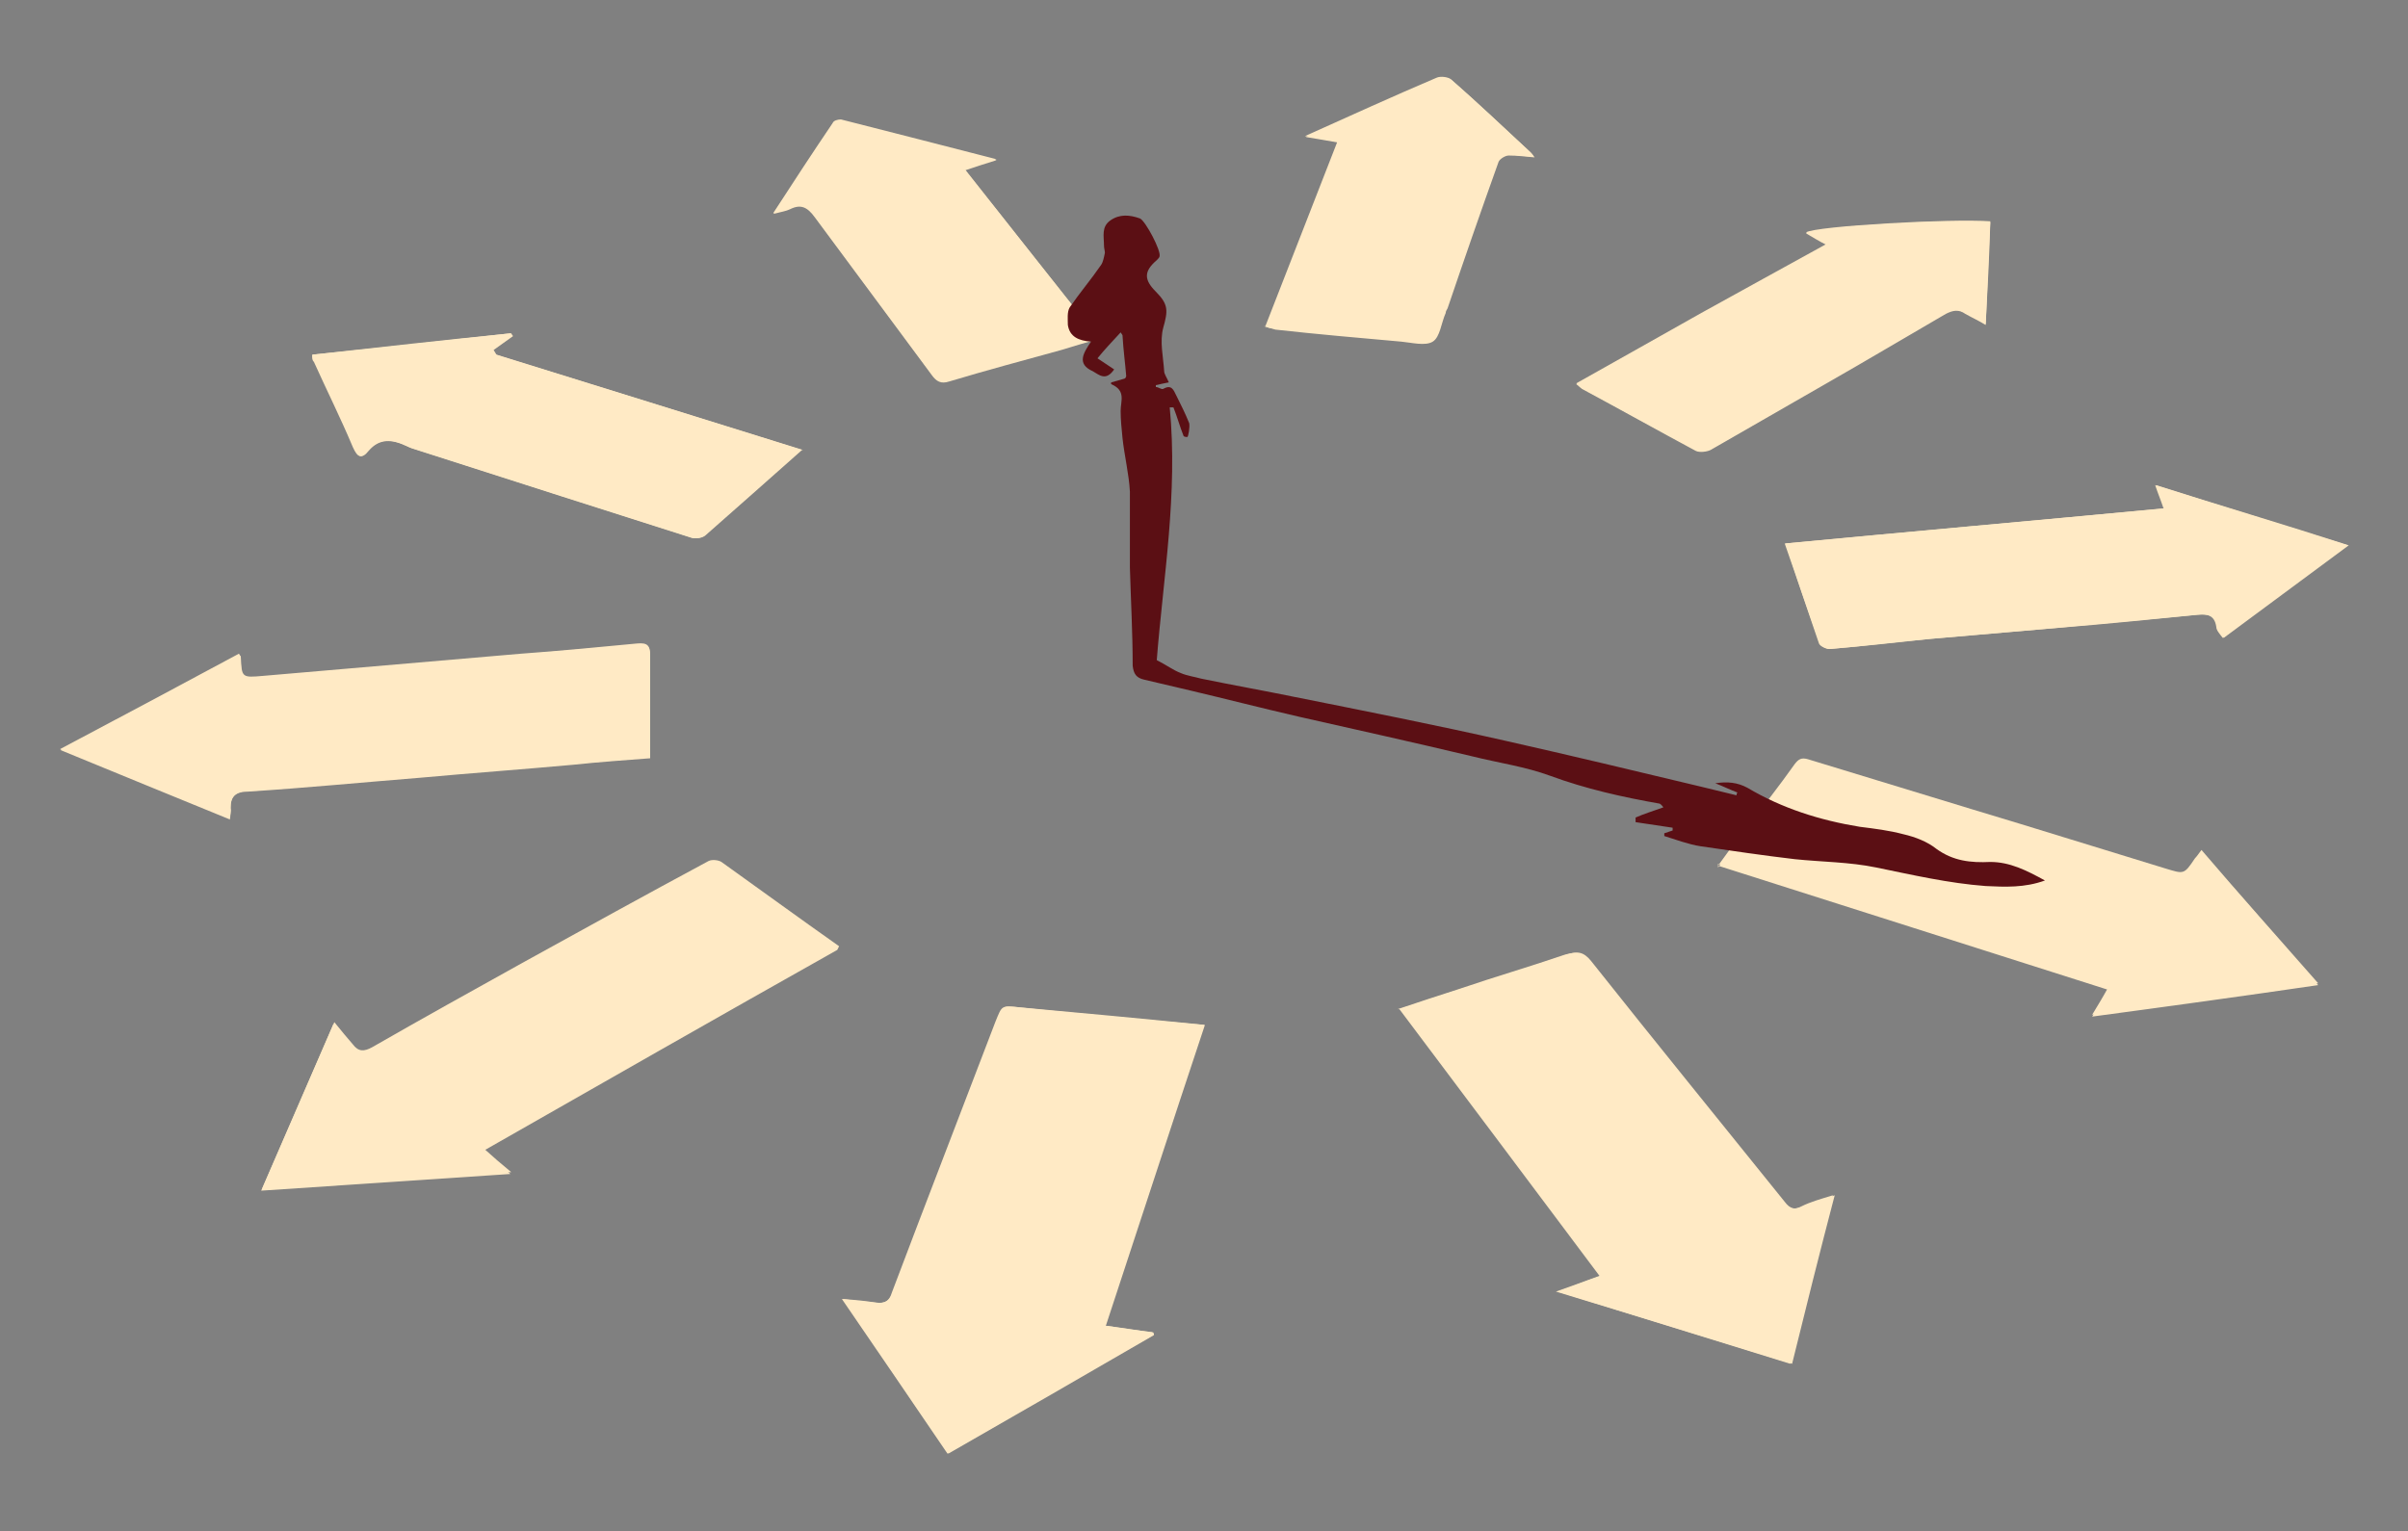<svg xmlns="http://www.w3.org/2000/svg" viewBox="0 0 260 165.4"><rect x="0" y="0" width="260" height="165.4" fill="#808080" stroke="none"/><defs><style>      .cls-1 {        fill: #5b0f14;      }      .cls-2 {        fill: #ffeac5;      }    </style></defs><g><g id="Capa_1"><g><g><path class="cls-2" d="M119.4,143.2c3.6-10.9,7.1-21.7,10.7-32.5-6.9-.7-13.4-1.3-20-1.9-1.9-.2-1.8-.2-2.5,1.5-3.7,9.8-7.5,19.5-11.2,29.3-.3.9-.9,1.2-1.7,1.1-1.2-.1-2.3-.2-3.7-.4,3.9,5.7,7.6,11.2,11.4,16.7,7.5-4.3,14.8-8.5,22.2-12.8,0-.1,0-.2-.1-.3-1.6-.2-3.2-.4-5-.7ZM151.1,109c7.3,9.7,14.4,19.2,21.6,28.8-1.6.6-3,1.1-4.7,1.7,8.6,2.6,16.9,5.2,25.3,7.8,1.6-6.1,3.1-12,4.6-18.2-1.3.4-2.4.7-3.4,1.2-.8.4-1.3.3-2-.5-6.9-8.7-13.9-17.3-20.9-26-.8-1-1.5-1-2.6-.7-3.8,1.3-7.6,2.4-11.4,3.7-2.2.7-4.3,1.4-6.7,2.2ZM90.5,102.4c-4.4-3.2-8.5-6.2-12.7-9.1-.4-.2-1.1-.3-1.4-.1-6.7,3.6-13.4,7.3-20.1,11-5.4,3-10.8,6-16.2,9.1-.9.5-1.5.5-2.1-.3-.6-.7-1.2-1.4-2-2.4-2.7,6.2-5.2,12-7.8,18,9.1-.6,17.9-1.2,26.9-1.8-1-.9-1.9-1.7-2.9-2.5,12.8-7.3,25.4-14.5,38.2-21.7ZM185.5,93.5c14.1,4.5,28,8.9,42.1,13.4-.6,1-1.1,1.9-1.7,2.9,8.2-1.1,16.2-2.2,24.4-3.4-4.3-5-8.4-9.7-12.6-14.4-.3.4-.5.6-.7.9-1.2,1.7-1.2,1.7-3.2,1.1-7-2.2-14-4.3-20.9-6.4-5.9-1.8-11.8-3.6-17.7-5.4-.7-.2-1,0-1.4.5-1.7,2.3-3.5,4.7-5.3,7-1,1.3-1.9,2.5-3,4ZM24.8,88.5c0-.5.2-.8.1-1.2,0-1.4.6-1.8,1.9-1.9,6.2-.5,12.4-1,18.6-1.5,5.5-.5,11-.9,16.5-1.4,2.8-.2,5.6-.5,8.3-.7,0-3.8,0-7.4,0-11,0-1.1-.3-1.4-1.4-1.3-4.2.4-8.3.8-12.5,1.1-9.3.8-18.6,1.6-27.9,2.4-2.3.2-2.3.2-2.4-2.1,0,0-.1-.1-.2-.3-6.3,3.4-12.7,6.8-19.3,10.3,6.3,2.6,12.2,5,18.3,7.5ZM233.7,54.9c-13.7,1.3-27.3,2.5-41,3.8,1.3,3.7,2.5,7.3,3.7,10.8.1.3.8.6,1.1.6,3.6-.3,7.3-.7,10.9-1.1,4.6-.4,9.3-.8,13.9-1.2,5-.5,9.9-.9,14.9-1.4,1.1-.1,1.9,0,2.1,1.3,0,.4.4.8.7,1.2,4.5-3.4,8.9-6.6,13.5-10-7.1-2.2-13.8-4.3-20.8-6.5.3.9.6,1.6.9,2.5ZM86.6,48.6c-11.2-3.5-22.1-6.9-33.1-10.3l-.3-.5,2.1-1.5c0,0-.1-.2-.2-.3-7.1.8-14.2,1.6-21.4,2.3,0,.4,0,.6.2.8,1.4,3.1,2.9,6.1,4.2,9.2.5,1.1.9,1.3,1.6.4,1.2-1.4,2.6-1.3,4-.6.3.1.6.3,1,.4,5.3,1.7,10.6,3.4,15.9,5.1,4.7,1.5,9.4,3,14.1,4.5.4.1,1.1,0,1.4-.3,3.4-3,6.8-6,10.4-9.2ZM197.3,26.4c-4.7,2.6-9.1,5-13.6,7.5-4.5,2.5-8.9,5-13.5,7.6.3.2.5.4.6.5,4.1,2.2,8.2,4.5,12.3,6.7.4.2,1.2.1,1.6-.1,4.2-2.4,8.5-4.9,12.7-7.3,4.2-2.4,8.4-4.9,12.7-7.4.8-.4,1.4-.5,2.1,0,.7.4,1.4.7,2.2,1.2.2-3.8.4-7.5.5-11.1-4.2-.4-18.8.5-19.9,1.2.7.4,1.3.8,2.3,1.3ZM118.7,36.6c-4.9-6.1-9.6-12.1-14.5-18.3,1.2-.4,2.1-.7,3.4-1.1-5.8-1.5-11.3-2.9-16.8-4.3-.3,0-.8.1-.9.4-2.1,3.1-4.2,6.3-6.4,9.7.8-.2,1.3-.3,1.8-.5,1.2-.6,1.9-.2,2.7.9,4.2,5.7,8.4,11.3,12.6,17,.5.7,1,1,1.9.7,4-1.2,8.1-2.3,12.1-3.4,1.3-.4,2.6-.7,4.1-1.2ZM136.6,35.3c.5.1.8.2,1.1.3,4.5.5,9.1.9,13.6,1.3,1.1.1,2.6.5,3.4,0,.8-.5.9-2,1.4-3.1,0-.2.1-.3.2-.5,1.8-5.3,3.6-10.5,5.5-15.8.1-.3.7-.7,1.1-.7.9,0,1.7.1,2.8.2-.2-.3-.3-.4-.4-.5-2.8-2.6-5.6-5.3-8.5-7.8-.3-.3-1.1-.4-1.6-.2-4.7,2-9.3,4.1-14.2,6.3,1.3.2,2.3.4,3.5.6-2.6,6.7-5.2,13.3-7.8,20Z"></path><path class="cls-2" d="M119.4,143.2c1.8.2,3.4.5,5,.7,0,.1,0,.2.1.3-7.4,4.2-14.7,8.5-22.2,12.8-3.8-5.6-7.5-11-11.4-16.7,1.4.1,2.6.2,3.7.4.9.1,1.4-.1,1.7-1.1,3.7-9.8,7.5-19.6,11.2-29.3.7-1.7.6-1.7,2.5-1.5,6.6.7,13.2,1.3,20,1.9-3.6,10.9-7.1,21.6-10.7,32.5Z"></path><path class="cls-2" d="M151.1,109c2.4-.8,4.5-1.5,6.7-2.2,3.8-1.2,7.6-2.4,11.4-3.7,1.1-.4,1.8-.3,2.6.7,6.9,8.7,13.9,17.3,20.9,26,.6.8,1.1.9,2,.5,1-.4,2.1-.7,3.4-1.2-1.6,6.1-3.1,12.1-4.6,18.2-8.4-2.6-16.7-5.1-25.3-7.8,1.7-.6,3.1-1.2,4.7-1.7-7.3-9.7-14.4-19.1-21.6-28.8Z"></path><path class="cls-2" d="M90.5,102.4c-12.8,7.3-25.4,14.4-38.2,21.7,1,.9,1.8,1.6,2.9,2.5-9.1.6-17.9,1.2-26.9,1.8,2.6-6,5.1-11.7,7.8-18,.8,1,1.4,1.7,2,2.4.6.8,1.2.8,2.1.3,5.4-3.1,10.8-6.1,16.2-9.1,6.7-3.7,13.4-7.4,20.1-11,.4-.2,1.1-.1,1.4.1,4.2,3,8.3,6,12.7,9.1Z"></path><path class="cls-2" d="M185.5,93.5c1.1-1.5,2-2.8,3-4,1.8-2.3,3.6-4.6,5.3-7,.4-.5.7-.7,1.4-.5,5.9,1.8,11.8,3.6,17.7,5.4,7,2.1,14,4.3,20.9,6.4,2,.6,2,.7,3.2-1.1.2-.2.4-.5.7-.9,4.1,4.8,8.3,9.5,12.6,14.4-8.2,1.1-16.2,2.2-24.4,3.4.6-1,1.1-1.8,1.7-2.9-14.1-4.5-28-8.9-42.1-13.4Z"></path><path class="cls-2" d="M24.8,88.5c-6.1-2.5-12-4.9-18.3-7.5,6.6-3.5,13-6.9,19.3-10.3.1.2.2.2.2.3,0,2.3,0,2.3,2.4,2.1,9.3-.8,18.6-1.6,27.9-2.4,4.2-.4,8.3-.7,12.5-1.1,1.1-.1,1.4.2,1.4,1.3,0,3.6,0,7.2,0,11-2.6.2-5.5.4-8.3.7-5.5.5-11,.9-16.5,1.4-6.2.5-12.4,1.1-18.6,1.5-1.3,0-2,.5-1.9,1.9,0,.3,0,.7-.1,1.2Z"></path><path class="cls-2" d="M233.7,54.9c-.3-.9-.6-1.6-.9-2.5,6.9,2.2,13.7,4.2,20.8,6.5-4.6,3.4-8.9,6.6-13.5,10-.3-.5-.6-.8-.7-1.2-.2-1.3-1-1.4-2.1-1.3-5,.5-9.9,1-14.9,1.4-4.6.4-9.3.8-13.9,1.2-3.6.3-7.3.8-10.9,1.1-.4,0-1-.3-1.1-.6-1.3-3.5-2.5-7.1-3.7-10.8,13.7-1.3,27.3-2.5,41-3.8Z"></path><path class="cls-2" d="M86.6,48.6c-3.6,3.2-7,6.2-10.4,9.2-.3.3-1,.4-1.4.3-4.7-1.5-9.4-3-14.1-4.5-5.3-1.7-10.6-3.4-15.9-5.1-.3-.1-.7-.2-1-.4-1.5-.6-2.8-.8-4,.6-.7.9-1.2.7-1.6-.4-1.3-3.1-2.8-6.1-4.2-9.2-.1-.2-.1-.5-.2-.8,7.2-.8,14.3-1.6,21.4-2.3,0,0,.1.2.2.3l-2.1,1.5.3.5c10.9,3.4,21.9,6.8,33.1,10.3Z"></path><path class="cls-2" d="M197.3,26.4c-.9-.5-1.6-.9-2.3-1.3,1.1-.7,15.7-1.5,19.9-1.2-.2,3.6-.3,7.2-.5,11.1-.8-.4-1.5-.8-2.2-1.2-.7-.4-1.4-.4-2.1,0-4.2,2.5-8.4,4.9-12.7,7.4-4.2,2.4-8.4,4.9-12.7,7.3-.4.2-1.2.4-1.6.1-4.1-2.2-8.2-4.4-12.3-6.7-.2,0-.3-.2-.6-.5,4.6-2.6,9.1-5.1,13.5-7.6,4.5-2.5,8.9-4.9,13.6-7.5Z"></path><path class="cls-2" d="M118.7,36.6c-1.5.4-2.8.8-4.1,1.2-4,1.1-8.1,2.2-12.1,3.4-.9.3-1.4,0-1.9-.7-4.2-5.7-8.4-11.3-12.6-17-.8-1.1-1.5-1.5-2.7-.9-.4.2-1,.3-1.8.5,2.3-3.4,4.3-6.6,6.4-9.7.2-.2.7-.4.9-.4,5.5,1.4,10.9,2.8,16.8,4.3-1.3.4-2.2.7-3.4,1.1,4.9,6.1,9.6,12.1,14.5,18.3Z"></path><path class="cls-2" d="M136.6,35.3c2.6-6.7,5.2-13.3,7.8-20-1.2-.2-2.2-.4-3.5-.6,4.9-2.2,9.5-4.3,14.2-6.3.4-.2,1.3-.1,1.6.2,2.9,2.6,5.7,5.2,8.5,7.8.1.1.2.2.4.5-1.1,0-2-.2-2.8-.2-.4,0-.9.4-1.1.7-1.9,5.3-3.6,10.5-5.5,15.8,0,.2-.1.3-.2.5-.4,1.1-.6,2.6-1.4,3.1-.8.5-2.2,0-3.4,0-4.5-.4-9.1-.9-13.6-1.3-.3,0-.7-.1-1.1-.3Z"></path></g><path class="cls-1" d="M121,35.9c-1,1.1-1.7,1.8-2.5,2.8.6.4,1.2.8,1.8,1.2-.9,1.3-1.6.6-2.3.2-1.8-.8-1-2-.2-3.2-1.3-.1-2.3-.5-2.5-1.8,0-.6-.1-1.4.2-1.9,1.1-1.6,2.3-3,3.4-4.6.2-.3.3-.8.4-1.3,0-.2-.1-.5-.1-.8,0-1-.3-2,.7-2.7,1-.7,2.1-.6,3.2-.2.6.3,2.3,3.5,2.1,4.1,0,.1-.2.3-.3.4-1.4,1.2-1.4,2.1-.1,3.4,1.4,1.4,1.3,2.1.8,3.9-.4,1.5,0,3.1.1,4.7,0,.3.3.7.5,1.2-.5.1-1,.2-1.4.3,0,0,0,.1,0,.2.3,0,.6.3.8.2.9-.5,1.1.1,1.4.7.5,1,1,2,1.4,3,.1.4-.1,1.5-.2,1.5-.1,0-.3,0-.4-.1-.4-1-.7-2.1-1.1-3.1h-.4c.9,9.3-.7,18.4-1.4,27.3,1,.5,1.8,1.1,2.6,1.4.7.3,1.5.4,2.2.6,3.4.7,6.8,1.3,10.2,2,7.5,1.5,15.1,3,22.6,4.7,7.1,1.6,14.2,3.3,21.3,5,1.2.3,2.5.6,3.7.9,0-.1,0-.2.1-.3-.8-.3-1.6-.7-2.4-1,1.3-.2,2.4-.1,3.5.5,3.7,2.2,7.8,3.5,12.1,4.2,1.6.2,3.2.4,4.7.8,1.3.3,2.6.8,3.6,1.6,1.8,1.3,3.7,1.5,5.8,1.4,2.1,0,3.9.9,5.9,2-2.2.8-4.3.7-6.4.6-4-.3-7.9-1.2-11.8-2-2.9-.6-5.9-.6-8.8-.9-3.4-.4-6.8-.9-10.2-1.4-1.3-.2-2.6-.7-3.9-1.1,0-.1,0-.2,0-.3l.9-.3v-.3s-4-.6-4-.6v-.5c.9-.4,1.9-.7,3-1.1,0,0-.2-.3-.4-.4-4-.7-8-1.6-11.8-3-2.7-1-5.6-1.4-8.4-2.1-6.3-1.5-12.6-2.9-18.8-4.3-3.9-.9-7.8-1.9-11.6-2.8-1.7-.4-3.4-.8-5.1-1.2-.8-.2-1.1-.6-1.2-1.5,0-3.5-.2-7.1-.3-10.6,0-2.7,0-5.5,0-8.2-.1-1.9-.6-3.9-.8-5.8-.1-1-.2-2-.2-2.9,0-1.1.6-2.2-1-2.9-.1-.1,0-.2,0-.2l1.4-.4c.1,0,.2-.2.2-.3-.1-1.3-.3-2.7-.4-4.4Z"></path></g></g></g></svg>